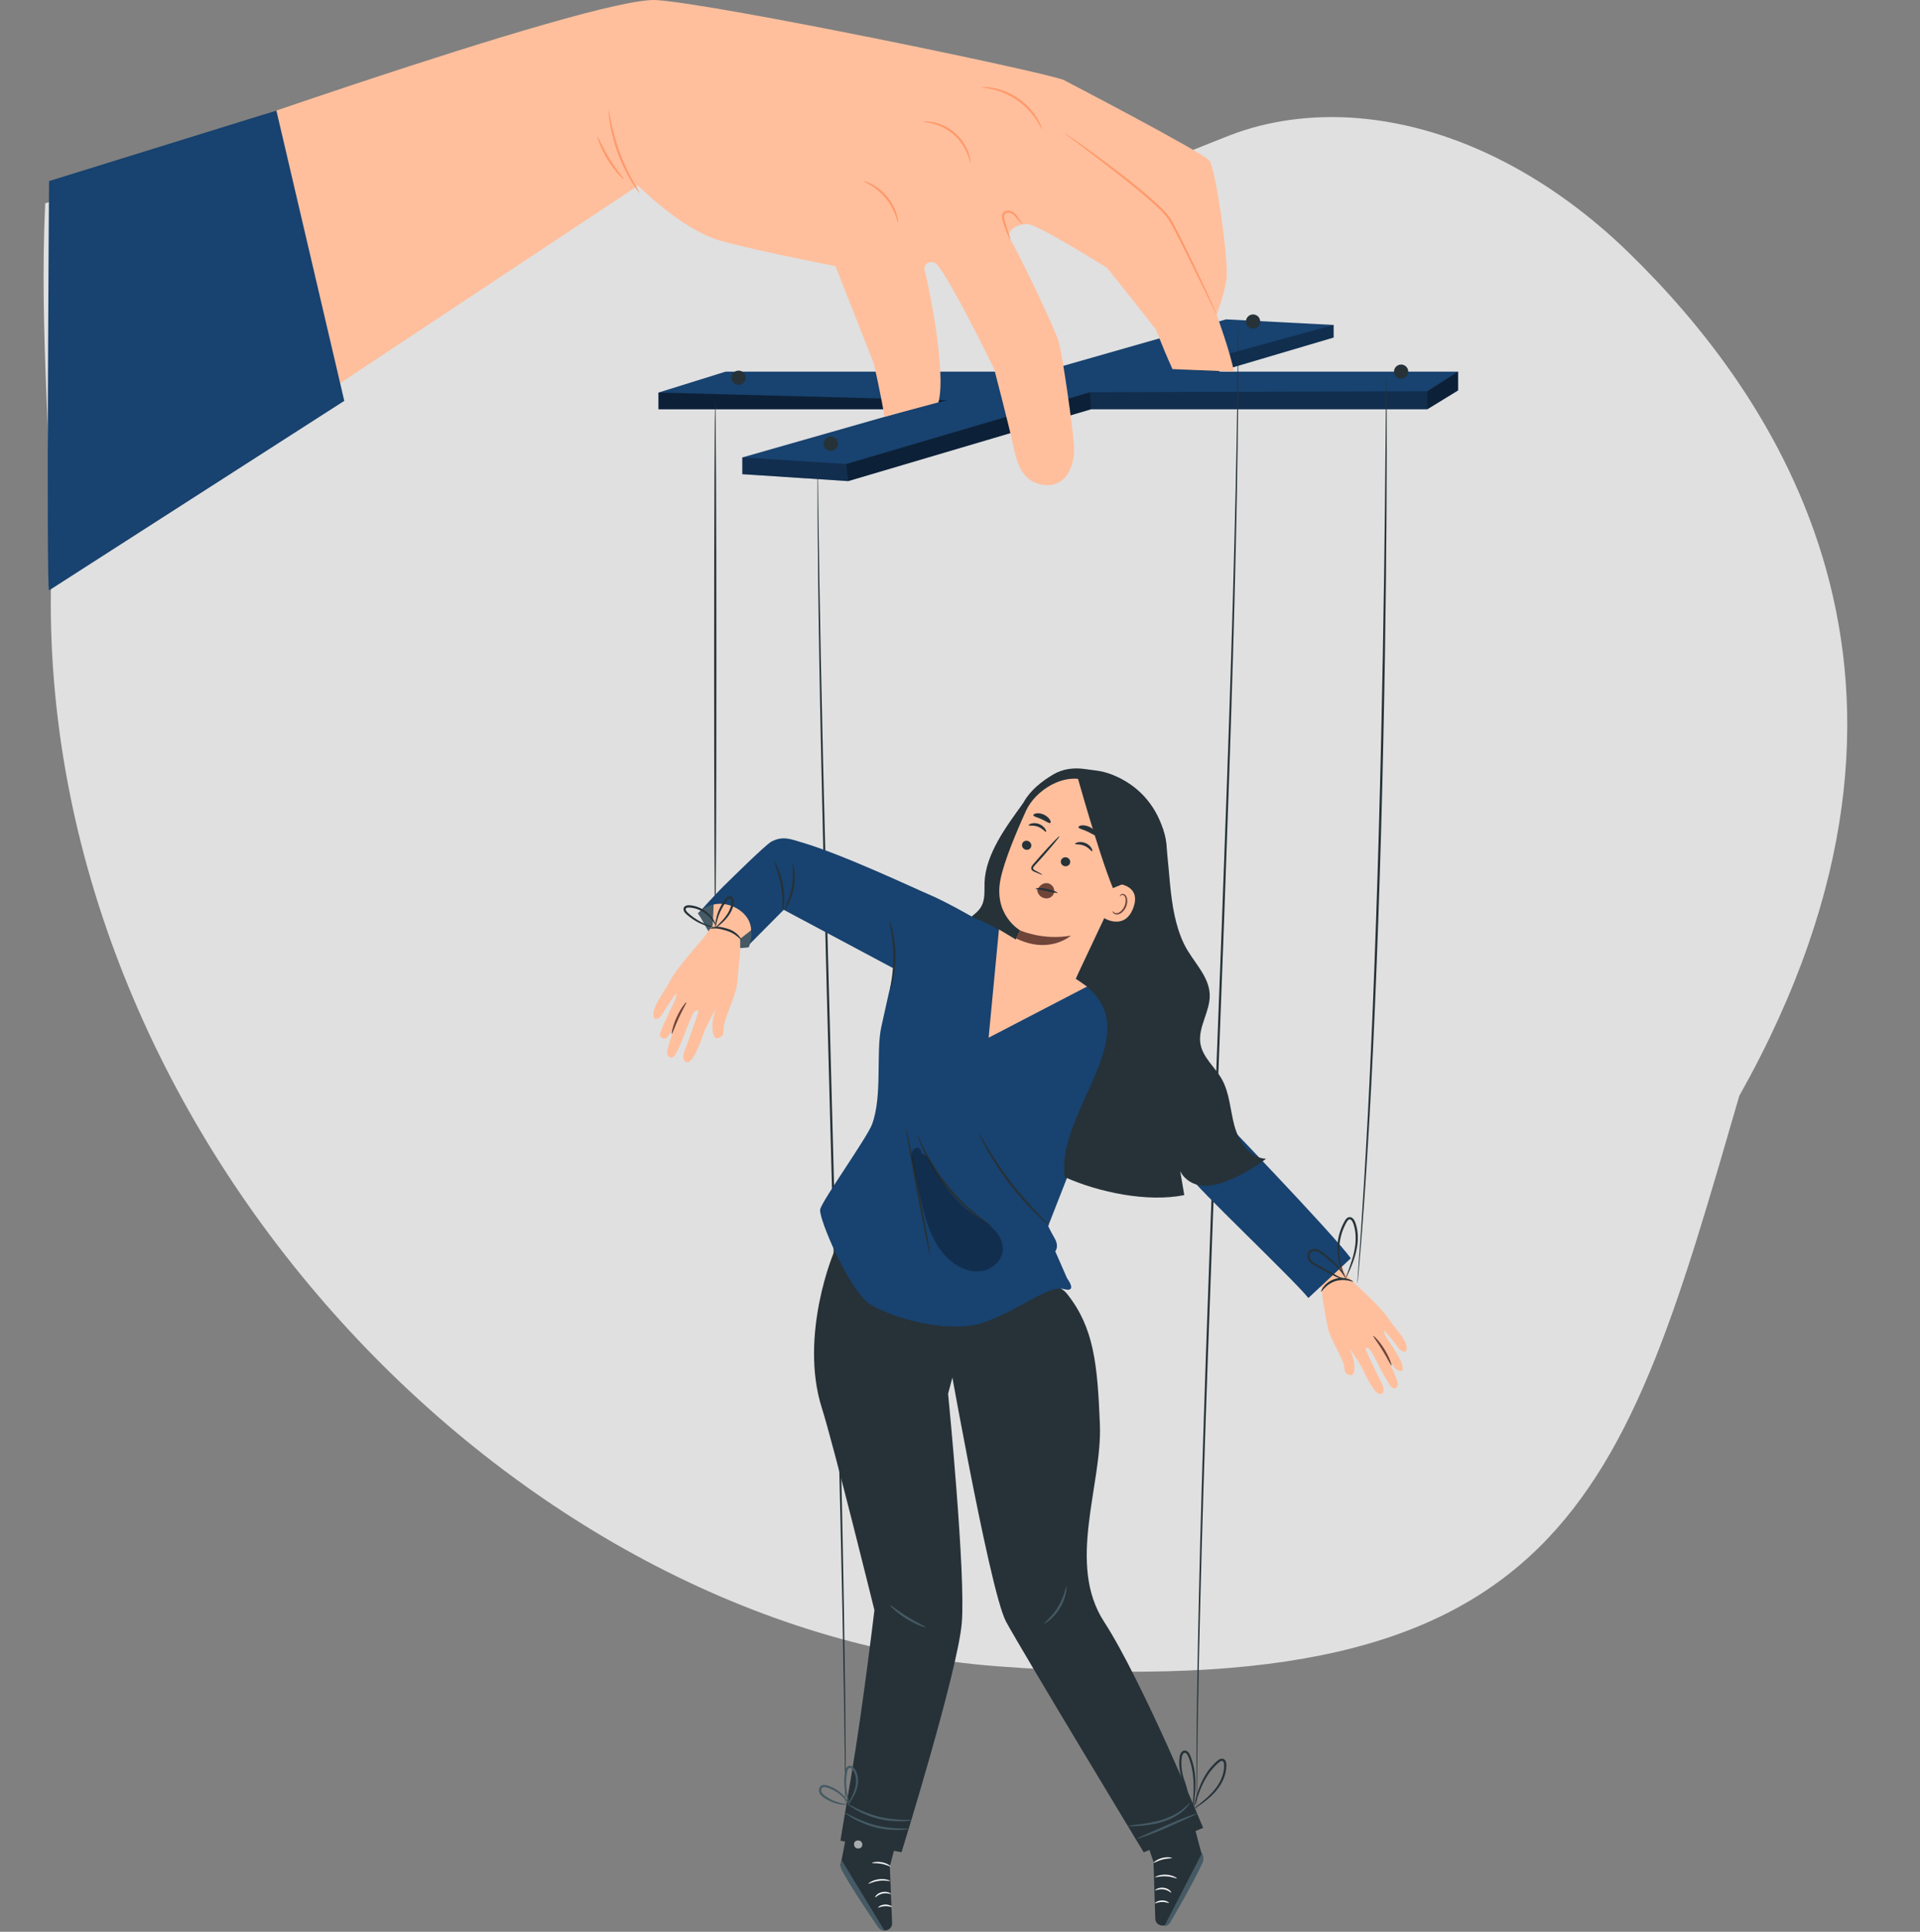 <?xml version="1.0" encoding="UTF-8"?> <svg xmlns="http://www.w3.org/2000/svg" width="170" height="171" viewBox="0 0 170 171" fill="none"><rect x="0" y="0" width="170" height="171" fill="#808080" stroke="none"/> <path d="M103.259 14.196C97.681 16.285 92.853 17.326 85.975 14.528C75.717 10.358 70.015 -0.136 47.801 5.479C25.584 11.097 4.001 18 4.001 18C3.461 30.09 4.64 39.026 4.501 52.5C4 101 45.594 144.294 88.323 147.5C138.831 151.286 143.674 132.571 154.001 97C174.823 60 157.007 34.817 144.178 22.333C137.697 16.029 129.231 11.146 120.058 10.444C116.288 10.158 112.379 10.618 108.851 11.994C106.851 12.774 105.017 13.54 103.255 14.2L103.259 14.196Z" fill="#E0E0E0"></path> <path d="M107.871 32.898L118.08 29.878V28.765L108.552 28.271L92.346 32.898H64.245L58.305 34.749V36.227H80.67L65.727 40.492V41.974L75.093 42.588L96.603 36.227H126.376L129.098 34.561V32.898H107.871Z" fill="#18426F"></path> <path opacity="0.3" d="M65.727 41.974V40.492L74.918 41.076L75.092 42.588L65.727 41.974Z" fill="black"></path> <path opacity="0.5" d="M126.376 34.632L129.098 32.898V34.561L126.376 36.227V34.632Z" fill="black"></path> <path opacity="0.5" d="M96.513 34.719L74.919 41.076L75.093 42.588L96.604 36.227L96.513 34.719Z" fill="black"></path> <path opacity="0.3" d="M96.513 34.719L126.376 34.632V36.227H96.603L96.513 34.719Z" fill="black"></path> <path opacity="0.5" d="M58.305 36.227V34.749L83.857 35.432L80.67 36.227H58.305Z" fill="black"></path> <path opacity="0.3" d="M118.08 28.765L103.821 32.675L107.871 32.898L118.08 29.878V28.765Z" fill="black"></path> <path d="M74.193 39.281C74.193 39.628 73.909 39.911 73.561 39.911C73.213 39.911 72.93 39.628 72.93 39.281C72.93 38.934 73.213 38.652 73.561 38.652C73.909 38.652 74.193 38.934 74.193 39.281Z" fill="#263238"></path> <path d="M124.69 32.898C124.69 33.245 124.406 33.528 124.058 33.528C123.71 33.528 123.427 33.245 123.427 32.898C123.427 32.551 123.71 32.268 124.058 32.268C124.406 32.268 124.69 32.551 124.69 32.898Z" fill="#263238"></path> <path d="M111.58 28.464C111.58 28.811 111.297 29.093 110.949 29.093C110.601 29.093 110.317 28.811 110.317 28.464C110.317 28.117 110.601 27.834 110.949 27.834C111.297 27.834 111.58 28.117 111.58 28.464Z" fill="#263238"></path> <path d="M65.398 34.067C65.747 34.067 66.029 33.785 66.029 33.437C66.029 33.089 65.747 32.807 65.398 32.807C65.049 32.807 64.767 33.089 64.767 33.437C64.767 33.785 65.049 34.067 65.398 34.067Z" fill="#263238"></path> <path d="M83.085 35.624C83.856 32.898 82.072 24.588 81.913 24.113C81.754 23.637 81.913 23.083 82.707 23.227C83.501 23.37 88.027 32.664 88.027 32.664C88.027 32.664 89.369 37.818 89.687 39.323C90.004 40.827 90.42 42.667 92.394 42.924C94.266 43.165 95.2 41.446 95.094 39.474C95.011 37.954 94.103 31.672 93.786 30.405C93.468 29.139 89.929 21.895 89.453 21.183C88.976 20.47 90.088 19.758 91.04 19.844C91.993 19.931 98.028 23.717 98.028 23.717C98.028 23.717 102.153 28.894 102.312 29.131C102.471 29.369 102.701 30.217 103.813 32.675L109.247 32.898C109.008 31.393 107.719 27.838 107.719 27.838C107.719 27.838 108.354 26.254 108.592 24.75C108.831 23.245 107.64 14.931 107.084 14.219C106.528 13.506 94.16 7.07 94.16 7.07C91.876 6.236 63.779 0.422 58.16 0.008C52.541 -0.407 10 14.826 10 14.826C9.543 15.018 9.739 22.314 11.566 27.54C13.392 32.766 20.209 40.488 20.209 40.488L56.5 16.428C56.5 16.428 60.391 20.387 63.885 21.337C67.378 22.288 73.969 23.555 73.969 23.555L77.361 32.151C77.361 32.151 78.056 35.172 78.31 36.895L83.081 35.62L83.085 35.624Z" fill="#FFBF9D"></path> <path d="M53.895 9.788C53.925 9.788 53.989 10.218 54.137 10.912C54.284 11.602 54.526 12.548 54.904 13.559C55.282 14.569 55.721 15.444 56.061 16.062C56.406 16.681 56.64 17.05 56.617 17.069C56.598 17.084 56.319 16.737 55.944 16.134C55.566 15.531 55.105 14.652 54.723 13.63C54.341 12.609 54.114 11.643 54.005 10.942C53.891 10.237 53.876 9.796 53.899 9.792L53.895 9.788Z" fill="#FF9A6C"></path> <path d="M55.238 15.874C55.204 15.912 54.455 15.214 53.801 14.147C53.139 13.084 52.856 12.1 52.905 12.088C52.962 12.066 53.325 13.001 53.971 14.045C54.61 15.093 55.283 15.836 55.242 15.878L55.238 15.874Z" fill="#FF9A6C"></path> <path d="M79.508 19.682C79.474 19.686 79.421 19.415 79.263 18.996C79.104 18.581 78.824 18.031 78.389 17.51C77.95 16.994 77.455 16.617 77.073 16.39C76.691 16.16 76.43 16.059 76.442 16.029C76.449 16.01 76.729 16.066 77.141 16.27C77.553 16.474 78.087 16.843 78.54 17.386C78.994 17.929 79.27 18.513 79.395 18.954C79.523 19.396 79.531 19.682 79.512 19.686L79.508 19.682Z" fill="#FF9A6C"></path> <path d="M85.936 14.456C85.902 14.464 85.853 14.124 85.649 13.627C85.448 13.129 85.07 12.473 84.454 11.93C83.841 11.387 83.138 11.089 82.62 10.953C82.098 10.814 81.758 10.803 81.758 10.769C81.758 10.746 82.102 10.708 82.65 10.818C83.195 10.923 83.939 11.213 84.582 11.783C85.225 12.352 85.607 13.053 85.777 13.578C85.951 14.105 85.955 14.456 85.936 14.456Z" fill="#FF9A6C"></path> <path d="M92.254 11.436C92.22 11.451 92.076 11.093 91.736 10.58C91.399 10.067 90.84 9.419 90.072 8.883C89.301 8.352 88.496 8.05 87.898 7.914C87.301 7.775 86.911 7.763 86.915 7.73C86.915 7.714 87.013 7.711 87.187 7.707C87.361 7.703 87.618 7.726 87.928 7.779C88.549 7.884 89.392 8.171 90.186 8.721C90.98 9.275 91.543 9.962 91.857 10.505C92.016 10.776 92.125 11.006 92.182 11.172C92.243 11.338 92.269 11.428 92.258 11.436H92.254Z" fill="#FF9A6C"></path> <path d="M90.579 19.826C90.567 19.856 90.31 19.724 90.061 19.381C89.928 19.222 89.792 19.007 89.565 18.905C89.35 18.796 89.006 18.781 88.923 19.026C88.847 19.264 88.995 19.58 89.055 19.841C89.131 20.105 89.206 20.338 89.27 20.538C89.399 20.934 89.486 21.179 89.46 21.19C89.437 21.202 89.305 20.976 89.142 20.587C89.059 20.395 88.972 20.161 88.885 19.897C88.84 19.765 88.798 19.626 88.756 19.479C88.719 19.331 88.673 19.154 88.741 18.962C88.802 18.77 89.01 18.649 89.18 18.642C89.358 18.627 89.513 18.675 89.649 18.743C89.928 18.887 90.057 19.136 90.174 19.301C90.39 19.66 90.59 19.807 90.579 19.829V19.826Z" fill="#FF9A6C"></path> <path d="M107.726 27.838C107.726 27.838 107.681 27.774 107.617 27.649C107.541 27.502 107.446 27.317 107.333 27.091C107.08 26.578 106.736 25.881 106.316 25.025C105.881 24.146 105.367 23.11 104.8 21.967C104.512 21.394 104.206 20.791 103.877 20.176C103.794 20.021 103.714 19.867 103.624 19.712L103.491 19.482L103.34 19.271C103.246 19.128 103.121 18.996 102.996 18.864C102.875 18.728 102.75 18.596 102.614 18.472C101.548 17.45 100.44 16.564 99.438 15.765C98.428 14.965 97.51 14.264 96.735 13.676C95.975 13.103 95.351 12.631 94.893 12.288C94.693 12.134 94.526 12.009 94.394 11.907C94.281 11.817 94.224 11.772 94.228 11.764C94.231 11.76 94.296 11.798 94.417 11.873C94.553 11.964 94.727 12.081 94.935 12.224C95.381 12.533 96.028 12.989 96.814 13.563C97.6 14.136 98.531 14.829 99.548 15.621C100.561 16.417 101.673 17.295 102.75 18.332C102.886 18.457 103.015 18.593 103.14 18.732C103.265 18.868 103.393 19 103.499 19.158C103.552 19.233 103.612 19.309 103.662 19.384L103.794 19.618C103.885 19.773 103.964 19.931 104.047 20.086C104.372 20.708 104.679 21.307 104.962 21.888C105.529 23.042 106.029 24.086 106.441 24.968C106.853 25.851 107.182 26.563 107.405 27.061C107.507 27.295 107.59 27.483 107.654 27.634C107.711 27.766 107.734 27.838 107.73 27.842L107.726 27.838Z" fill="#FF9A6C"></path> <path d="M24.467 9.788L4.344 16.029C4.344 16.029 4.08 51.777 4.344 52.26L30.483 35.484L24.471 9.785L24.467 9.788Z" fill="#18426F"></path> <path d="M74.862 159.769C74.862 159.769 74.854 159.663 74.85 159.463C74.85 159.256 74.843 158.954 74.835 158.562C74.828 157.763 74.816 156.598 74.797 155.097C74.759 152.088 74.695 147.729 74.585 142.349C74.374 131.584 73.969 116.717 73.534 100.296C73.096 83.868 72.718 69.001 72.54 58.232C72.449 52.848 72.404 48.493 72.389 45.484C72.389 43.983 72.389 42.814 72.389 42.019C72.389 41.627 72.392 41.325 72.392 41.118C72.392 40.914 72.4 40.812 72.4 40.812C72.4 40.812 72.408 40.918 72.411 41.118C72.411 41.325 72.419 41.627 72.427 42.019C72.434 42.818 72.445 43.983 72.464 45.484C72.502 48.493 72.566 52.848 72.676 58.232C72.888 68.997 73.292 83.864 73.727 100.292C74.166 116.713 74.544 131.584 74.722 142.349C74.812 147.733 74.858 152.088 74.873 155.101C74.873 156.601 74.873 157.77 74.873 158.569C74.873 158.962 74.869 159.263 74.869 159.471C74.869 159.674 74.862 159.776 74.862 159.776V159.769Z" fill="#263238"></path> <path d="M63.33 35.432C63.383 35.432 63.428 45.85 63.428 58.7C63.428 71.549 63.383 81.971 63.33 81.971C63.277 81.971 63.231 71.553 63.231 58.7C63.231 45.846 63.277 35.432 63.33 35.432Z" fill="#263238"></path> <path d="M120.186 113.572C120.186 113.572 120.186 113.5 120.193 113.365C120.201 113.221 120.216 113.018 120.231 112.758C120.269 112.218 120.325 111.434 120.397 110.431C120.477 109.421 120.552 108.184 120.643 106.747C120.741 105.311 120.836 103.674 120.938 101.865C121.354 94.629 121.774 84.626 122.084 73.57C122.39 62.512 122.541 52.501 122.621 45.254C122.655 41.634 122.681 38.705 122.7 36.672C122.711 35.666 122.719 34.881 122.723 34.338C122.726 34.078 122.73 33.874 122.734 33.731C122.734 33.595 122.745 33.524 122.745 33.524C122.745 33.524 122.753 33.595 122.757 33.731C122.757 33.874 122.76 34.078 122.764 34.338C122.764 34.881 122.772 35.666 122.779 36.672C122.787 38.701 122.787 41.63 122.764 45.258C122.723 52.505 122.594 62.519 122.284 73.578C121.974 84.633 121.535 94.64 121.082 101.872C120.972 103.682 120.866 105.318 120.76 106.751C120.654 108.188 120.571 109.424 120.48 110.435C120.394 111.438 120.325 112.222 120.28 112.761C120.254 113.022 120.235 113.221 120.223 113.365C120.208 113.5 120.197 113.568 120.197 113.568L120.186 113.572Z" fill="#263238"></path> <path d="M105.946 160.413C105.946 160.413 105.938 160.3 105.938 160.074C105.938 159.844 105.938 159.512 105.938 159.078C105.938 158.2 105.938 156.91 105.942 155.251C105.938 153.589 105.976 151.556 106.007 149.196C106.033 146.836 106.094 144.147 106.158 141.176C106.415 129.291 107.001 112.878 107.693 94.753C108.385 76.625 108.994 60.212 109.285 48.327C109.36 45.356 109.428 42.667 109.466 40.307C109.504 37.947 109.557 35.914 109.565 34.251C109.583 32.592 109.599 31.303 109.606 30.424C109.614 29.991 109.617 29.659 109.621 29.429C109.625 29.206 109.633 29.09 109.633 29.09C109.633 29.09 109.64 29.203 109.64 29.429C109.64 29.659 109.64 29.991 109.64 30.424C109.64 31.303 109.64 32.592 109.636 34.251C109.64 35.914 109.602 37.947 109.572 40.307C109.546 42.667 109.485 45.356 109.421 48.327C109.164 60.212 108.578 76.625 107.886 94.757C107.194 112.882 106.585 129.291 106.294 141.176C106.218 144.147 106.15 146.836 106.112 149.196C106.075 151.556 106.022 153.589 106.014 155.251C105.995 156.91 105.98 158.2 105.973 159.078C105.965 159.512 105.961 159.844 105.957 160.074C105.954 160.296 105.946 160.413 105.946 160.413Z" fill="#263238"></path> <path d="M90.573 71.12C89.098 73.152 87.253 75.622 87.173 78.129C87.151 78.842 87.238 79.6 86.894 80.225C86.417 81.093 85.241 81.439 84.878 82.359C84.561 83.166 84.999 84.045 85.154 84.897C85.366 86.047 85.045 87.224 84.663 88.328C84.281 89.433 83.827 90.538 83.751 91.703C83.68 92.868 84.069 94.146 85.048 94.791L90.138 93.682L93.495 73.868L90.573 71.116V71.12Z" fill="#263238"></path> <path d="M74.004 110.503C73.77 110.82 70.752 118.27 72.764 124.623C73.868 128.111 77.422 142.53 77.422 142.53C77.422 142.53 76.409 151.074 75.392 157.073C74.375 163.071 74.42 162.939 74.42 162.939L79.823 163.961C79.823 163.961 84.784 147.993 85.155 143.695C85.529 139.396 83.945 123.372 83.945 123.372L85.211 118.628L74.004 110.507V110.503Z" fill="#263238"></path> <path d="M80.33 159.308L78.787 165.213L78.988 170.247C79.003 170.609 78.693 170.903 78.311 170.884C78.099 170.873 77.903 170.767 77.782 170.594C77.029 169.5 74.28 165.47 74.42 165.043C74.579 164.55 75.611 158.701 75.611 158.701L80.33 159.305V159.308Z" fill="#263238"></path> <path d="M78.311 170.888L74.515 164.648L74.454 164.9C74.401 165.119 74.435 165.349 74.545 165.549C74.84 166.084 75.683 167.551 77.763 170.597C77.884 170.775 78.088 170.884 78.311 170.892V170.888Z" fill="#455A64"></path> <g opacity="0.6"> <path d="M76.254 163.03C76.386 163.17 76.386 163.407 76.246 163.535C76.106 163.663 75.853 163.66 75.721 163.524C75.585 163.388 75.577 163.102 75.732 162.989C75.883 162.875 76.182 162.898 76.28 163.06" fill="white"></path> </g> <path d="M77.487 167.954C77.517 167.981 77.733 167.702 78.145 167.619C78.553 167.528 78.882 167.69 78.897 167.656C78.905 167.641 78.837 167.577 78.697 167.524C78.557 167.472 78.338 167.442 78.111 167.487C77.884 167.536 77.703 167.649 77.604 167.755C77.502 167.86 77.472 167.947 77.487 167.954Z" fill="white"></path> <path d="M77.747 168.855C77.77 168.889 78.019 168.742 78.363 168.731C78.707 168.712 78.976 168.833 78.995 168.799C79.021 168.772 78.749 168.576 78.356 168.595C77.963 168.61 77.721 168.833 77.751 168.855H77.747Z" fill="white"></path> <path d="M76.897 166.744C76.919 166.778 77.297 166.552 77.831 166.488C78.364 166.416 78.799 166.54 78.81 166.499C78.829 166.469 78.383 166.28 77.808 166.356C77.237 166.427 76.867 166.721 76.893 166.744H76.897Z" fill="white"></path> <path d="M77.207 164.908C77.214 164.945 77.592 164.893 78.05 164.979C78.507 165.062 78.836 165.255 78.859 165.221C78.882 165.194 78.564 164.938 78.072 164.847C77.585 164.753 77.191 164.874 77.207 164.908Z" fill="white"></path> <path d="M81.952 144.042C81.937 144.091 81.124 143.838 80.243 143.287C79.358 142.741 78.776 142.126 78.81 142.088C78.848 142.047 79.479 142.586 80.345 143.118C81.207 143.657 81.971 143.981 81.952 144.038V144.042Z" fill="#455A64"></path> <path d="M80.776 161.118C80.776 161.141 80.443 161.198 79.891 161.216C79.343 161.231 78.571 161.198 77.751 160.994C76.93 160.787 76.235 160.459 75.758 160.187C75.282 159.912 75.013 159.704 75.025 159.686C75.059 159.618 76.193 160.398 77.8 160.805C79.407 161.198 80.78 161.043 80.776 161.118Z" fill="#455A64"></path> <path d="M80.545 161.891C80.545 161.914 80.213 161.97 79.661 161.989C79.112 162.004 78.341 161.97 77.52 161.767C76.7 161.559 76.004 161.231 75.528 160.96C75.051 160.685 74.783 160.477 74.794 160.458C74.828 160.391 75.963 161.171 77.57 161.578C79.177 161.97 80.549 161.816 80.545 161.891Z" fill="#455A64"></path> <path d="M74.999 159.731C74.999 159.75 74.636 159.799 74.068 159.652C73.789 159.576 73.46 159.452 73.131 159.248C72.968 159.143 72.794 159.037 72.65 158.856C72.507 158.683 72.439 158.373 72.62 158.147C72.715 158.034 72.866 157.993 72.987 158C73.112 158.004 73.222 158.034 73.32 158.068C73.52 158.132 73.709 158.215 73.879 158.306C74.22 158.494 74.488 158.72 74.681 158.939C75.074 159.373 75.188 159.727 75.169 159.731C75.138 159.75 74.984 159.425 74.583 159.033C74.382 158.837 74.118 158.634 73.792 158.464C73.63 158.381 73.452 158.306 73.263 158.249C73.078 158.185 72.866 158.155 72.772 158.272C72.669 158.396 72.692 158.6 72.805 158.735C72.915 158.879 73.078 158.988 73.229 159.09C73.535 159.29 73.845 159.422 74.11 159.512C74.643 159.686 75.002 159.689 74.999 159.723V159.731Z" fill="#455A64"></path> <path d="M75.211 159.652C75.211 159.652 75.146 159.569 75.075 159.395C75.003 159.226 74.916 158.969 74.844 158.641C74.776 158.313 74.731 157.917 74.749 157.476C74.757 157.254 74.784 157.024 74.825 156.786C74.852 156.665 74.882 156.53 74.995 156.409C75.109 156.281 75.332 156.277 75.457 156.367C75.714 156.541 75.808 156.794 75.891 157.024C75.967 157.261 75.986 157.502 75.975 157.729C75.952 158.181 75.801 158.566 75.657 158.864C75.509 159.161 75.362 159.388 75.26 159.542C75.154 159.693 75.09 159.776 75.078 159.768C75.048 159.753 75.264 159.403 75.528 158.807C75.653 158.509 75.782 158.143 75.793 157.721C75.797 157.514 75.778 157.291 75.706 157.08C75.638 156.876 75.525 156.643 75.354 156.533C75.271 156.481 75.192 156.488 75.131 156.545C75.071 156.605 75.033 156.711 75.014 156.82C74.969 157.046 74.942 157.269 74.931 157.484C74.904 157.91 74.931 158.298 74.98 158.618C75.082 159.259 75.241 159.64 75.207 159.652H75.211Z" fill="#455A64"></path> <path d="M83.476 117.199C83.476 117.199 87.574 140.784 89.079 143.551C90.584 146.319 101.266 163.965 101.266 163.965L106.529 161.801C106.529 161.801 101.118 148.721 97.764 143.57C94.41 138.42 97.602 131.467 97.386 126.094C97.171 120.725 96.853 117.527 94.494 114.549C92.134 111.566 83.476 117.203 83.476 117.203V117.199Z" fill="#263238"></path> <path d="M100.177 159.037L102.135 164.821L102.29 169.858C102.302 170.22 102.634 170.492 103.013 170.447C103.224 170.42 103.413 170.299 103.519 170.122C104.192 168.98 106.65 164.764 106.48 164.35C106.283 163.871 104.843 158.109 104.843 158.109L100.181 159.044L100.177 159.037Z" fill="#263238"></path> <path d="M103.088 170.511L106.434 164.018L106.51 164.263C106.578 164.478 106.563 164.708 106.468 164.915C106.211 165.469 105.474 166.989 103.613 170.175C103.504 170.36 103.307 170.484 103.088 170.507V170.511Z" fill="#455A64"></path> <path d="M103.701 167.532C103.671 167.558 103.436 167.298 103.02 167.245C102.605 167.181 102.291 167.37 102.272 167.336C102.26 167.325 102.325 167.253 102.465 167.189C102.601 167.125 102.816 167.079 103.047 167.11C103.278 167.14 103.463 167.242 103.572 167.34C103.682 167.438 103.72 167.521 103.705 167.528L103.701 167.532Z" fill="white"></path> <path d="M103.505 168.444C103.482 168.478 103.225 168.35 102.881 168.361C102.537 168.365 102.279 168.508 102.257 168.475C102.23 168.452 102.487 168.237 102.881 168.229C103.274 168.218 103.531 168.422 103.505 168.448V168.444Z" fill="white"></path> <path d="M104.203 166.276C104.184 166.314 103.791 166.114 103.251 166.088C102.714 166.054 102.286 166.209 102.275 166.167C102.256 166.141 102.687 165.918 103.262 165.952C103.837 165.982 104.226 166.25 104.2 166.276H104.203Z" fill="white"></path> <path d="M103.765 164.47C103.761 164.512 103.376 164.482 102.93 164.602C102.48 164.719 102.162 164.934 102.139 164.9C102.113 164.878 102.415 164.599 102.896 164.47C103.376 164.342 103.777 164.436 103.765 164.47Z" fill="white"></path> <path d="M105.988 160.538C106 160.564 105.705 160.7 105.232 160.918C104.688 161.164 104.064 161.443 103.376 161.752C101.924 162.4 100.691 162.807 100.672 162.751C100.661 162.725 100.96 162.596 101.436 162.385C101.984 162.144 102.608 161.872 103.296 161.567C104.748 160.918 105.966 160.481 105.985 160.534L105.988 160.538Z" fill="#455A64"></path> <path d="M105.391 159.535C105.391 159.535 105.244 159.859 104.828 160.24C104.416 160.624 103.735 161.032 102.911 161.28C102.09 161.526 101.315 161.601 100.763 161.639C100.207 161.673 99.867 161.673 99.863 161.646C99.863 161.62 100.2 161.571 100.748 161.499C101.296 161.428 102.053 161.333 102.85 161.092C103.648 160.854 104.314 160.477 104.733 160.134C105.161 159.795 105.361 159.516 105.387 159.535H105.391Z" fill="#455A64"></path> <path d="M105.674 160.1C105.674 160.1 105.686 159.946 105.75 159.678C105.814 159.41 105.913 159.026 106.071 158.558C106.23 158.094 106.453 157.54 106.809 156.99C106.986 156.714 107.202 156.439 107.452 156.183C107.576 156.051 107.705 155.93 107.856 155.809C107.936 155.753 108.026 155.693 108.151 155.677C108.276 155.659 108.419 155.726 108.484 155.832C108.612 156.043 108.578 156.247 108.578 156.432C108.567 156.62 108.54 156.805 108.495 156.982C108.408 157.336 108.264 157.657 108.094 157.94C107.754 158.513 107.319 158.928 106.945 159.248C106.567 159.565 106.238 159.791 106.007 159.942C105.776 160.093 105.648 160.172 105.64 160.161C105.618 160.13 106.121 159.784 106.854 159.143C107.213 158.815 107.622 158.4 107.939 157.849C108.098 157.574 108.23 157.269 108.31 156.937C108.351 156.771 108.374 156.597 108.382 156.424C108.385 156.251 108.393 156.058 108.317 155.945C108.249 155.832 108.106 155.862 107.973 155.968C107.845 156.073 107.709 156.198 107.588 156.322C107.346 156.567 107.138 156.831 106.96 157.095C106.605 157.627 106.374 158.162 106.2 158.615C105.86 159.527 105.708 160.115 105.674 160.108V160.1Z" fill="#263238"></path> <path d="M105.641 160.157C105.641 160.157 105.535 160.04 105.418 159.787C105.301 159.535 105.176 159.154 105.047 158.683C104.979 158.449 104.911 158.189 104.817 157.921C104.715 157.657 104.605 157.355 104.529 157.039C104.454 156.718 104.405 156.371 104.408 156.009C104.408 155.828 104.427 155.647 104.458 155.455C104.476 155.357 104.507 155.259 104.563 155.168C104.616 155.078 104.715 154.98 104.847 154.961C104.976 154.938 105.108 155.003 105.184 155.078C105.263 155.157 105.316 155.244 105.357 155.334C105.433 155.512 105.497 155.677 105.55 155.851C105.66 156.194 105.732 156.533 105.777 156.858C105.864 157.51 105.853 158.102 105.823 158.592C105.789 159.082 105.732 159.478 105.686 159.75C105.641 160.021 105.607 160.168 105.592 160.168C105.558 160.164 105.645 159.561 105.683 158.588C105.698 158.102 105.69 157.521 105.599 156.888C105.55 156.571 105.478 156.243 105.369 155.915C105.316 155.749 105.252 155.583 105.184 155.425C105.115 155.274 104.998 155.134 104.881 155.161C104.768 155.172 104.681 155.342 104.65 155.5C104.62 155.67 104.605 155.847 104.601 156.017C104.594 156.36 104.635 156.692 104.703 157.005C104.771 157.318 104.87 157.6 104.968 157.876C105.059 158.155 105.123 158.415 105.18 158.656C105.293 159.135 105.391 159.512 105.486 159.768C105.577 160.025 105.652 160.157 105.637 160.164L105.641 160.157Z" fill="#263238"></path> <path d="M94.418 140.433C94.467 140.426 94.444 141.365 93.858 142.33C93.283 143.299 92.463 143.763 92.448 143.714C92.41 143.665 93.143 143.152 93.692 142.228C94.251 141.312 94.357 140.422 94.418 140.433Z" fill="#455A64"></path> <path d="M79.316 85.414C79.316 85.414 79.052 86.202 78.027 90.926C77.547 93.143 78.144 97.004 77.218 99.512C76.783 100.696 72.779 106.28 72.62 107.06C72.461 107.841 75.191 114.198 76.968 115.401C78.745 116.6 84.02 118.172 87.211 117.026C90.402 115.88 92.86 113.738 94.168 114.104C95.477 114.469 94.482 113.157 94.482 113.157L93.435 110.767C93.435 110.767 93.802 110.348 93.382 109.62C92.962 108.889 92.807 108.523 92.807 108.523L96.993 97.83L99.33 90.029L97.099 87.925C97.099 87.925 88.425 81.847 86.319 81.296L79.309 85.417L79.316 85.414Z" fill="#18426F"></path> <path d="M82.36 111.159C82.308 111.17 81.786 108.655 81.196 105.541C80.606 102.426 80.171 99.896 80.224 99.889C80.277 99.877 80.799 102.392 81.389 105.507C81.978 108.617 82.413 111.151 82.36 111.159Z" fill="#263238"></path> <path d="M87.798 108.546C87.798 108.546 87.658 108.486 87.427 108.346C87.193 108.21 86.867 107.988 86.482 107.698C85.703 107.121 84.697 106.223 83.763 105.069C82.833 103.916 82.164 102.743 81.763 101.865C81.562 101.423 81.415 101.061 81.328 100.805C81.241 100.549 81.196 100.405 81.211 100.402C81.241 100.39 81.457 100.948 81.888 101.804C82.319 102.66 82.996 103.806 83.918 104.945C84.841 106.08 85.82 106.985 86.569 107.584C87.317 108.188 87.82 108.512 87.801 108.542L87.798 108.546Z" fill="#263238"></path> <path d="M86.709 100.375C86.735 100.36 87.011 100.865 87.487 101.657C87.964 102.449 88.659 103.52 89.518 104.643C90.376 105.763 91.231 106.717 91.87 107.384C92.509 108.052 92.925 108.452 92.902 108.474C92.894 108.485 92.777 108.395 92.581 108.229C92.38 108.063 92.104 107.807 91.771 107.486C91.102 106.842 90.229 105.895 89.363 104.768C88.501 103.64 87.82 102.547 87.37 101.732C87.147 101.325 86.973 100.993 86.864 100.756C86.754 100.522 86.697 100.386 86.709 100.383V100.375Z" fill="#263238"></path> <g opacity="0.3"> <path d="M81.536 102.027C81.631 101.819 81.4 101.578 81.173 101.6C80.946 101.623 80.78 101.838 80.734 102.057C80.689 102.279 80.734 102.505 80.784 102.728C80.992 103.693 81.203 104.658 81.411 105.627C81.891 107.837 82.474 110.22 84.228 111.653C84.973 112.26 85.945 112.656 86.894 112.516C87.847 112.377 88.728 111.6 88.788 110.642C88.837 109.873 88.38 109.153 87.809 108.64C87.238 108.123 86.546 107.762 85.926 107.305C84.213 106.05 83.102 104.164 82.035 102.332" fill="black"></path> </g> <path d="M64.449 78.073C64.449 78.073 67.754 74.8 68.287 74.509C69.308 73.955 70.056 74.294 70.979 74.566C74.666 75.644 81.101 78.702 82.254 79.181C83.695 79.781 86.326 81.293 86.326 81.293L78.968 90.922L79.396 85.87L69.391 80.535L66.098 83.853L61.817 80.851C61.817 80.851 63.545 78.921 64.453 78.069L64.449 78.073Z" fill="#18426F"></path> <path d="M61.787 80.851C61.787 80.851 63.122 79.268 65.201 80.452C67.281 81.639 66.298 83.853 66.298 83.853C62.989 84.343 62.816 82.243 61.787 80.851Z" fill="#455A64"></path> <path d="M63.19 80.063L63.107 81.896L62.283 83.042C62.283 83.042 59.817 85.798 59.337 86.816C58.857 87.834 57.473 89.335 57.953 90.172C57.953 90.172 58.339 90.304 58.645 89.776C58.955 89.248 59.704 88.083 59.836 87.993C59.969 87.906 59.836 88.366 59.768 88.521C59.7 88.675 58.706 90.734 58.468 91.405C58.309 91.854 58.736 92.004 58.952 91.91C59.36 91.737 60.063 89.995 60.063 89.995C60.063 89.995 58.929 93.011 59.084 93.317C59.239 93.626 59.416 93.758 59.7 93.471C59.987 93.185 60.695 91.337 60.827 90.983C60.959 90.632 61.334 89.686 61.489 89.554C61.644 89.422 61.886 89.335 61.821 89.599C61.753 89.863 60.827 92.525 60.653 92.921C60.475 93.317 60.366 93.999 60.872 94.022C61.379 94.044 62.026 92.261 62.275 91.533C62.525 90.805 63.387 89.29 63.387 89.29C63.387 89.29 63.012 90.346 63.077 91.028C63.145 91.71 63.277 92.042 63.674 91.865C64.071 91.688 64.071 91.514 64.071 90.941C64.071 90.368 65.13 88.147 65.239 87.242C65.349 86.341 65.538 84.162 65.538 84.162V83.106L66.502 82.344C66.502 80.821 64.665 79.724 63.179 80.067L63.19 80.063Z" fill="#FFBF9D"></path> <path d="M68.548 76.281C68.586 76.255 69.119 77.137 69.339 78.37C69.566 79.603 69.373 80.614 69.327 80.603C69.267 80.599 69.365 79.603 69.146 78.404C68.934 77.205 68.495 76.308 68.548 76.281Z" fill="#263238"></path> <path d="M70.193 76.463C70.234 76.444 70.514 77.405 70.291 78.589C70.079 79.777 69.482 80.576 69.448 80.542C69.391 80.512 69.898 79.694 70.098 78.551C70.314 77.413 70.132 76.47 70.196 76.459L70.193 76.463Z" fill="#263238"></path> <path d="M78.791 81.602C78.817 81.594 78.923 81.915 79.04 82.45C79.158 82.982 79.286 83.732 79.294 84.569C79.309 85.406 79.203 86.16 79.09 86.696C78.972 87.231 78.859 87.548 78.836 87.544C78.768 87.529 79.124 86.221 79.093 84.573C79.063 82.929 78.715 81.617 78.787 81.602H78.791Z" fill="#263238"></path> <path d="M60.767 88.72C60.816 88.754 60.449 89.339 60.097 90.112C59.742 90.881 59.538 91.541 59.481 91.526C59.432 91.514 59.553 90.817 59.92 90.029C60.279 89.241 60.729 88.69 60.77 88.72H60.767Z" fill="#6F4439"></path> <path d="M63.326 82.115C63.326 82.137 62.925 82.107 62.331 81.881C62.037 81.768 61.693 81.602 61.341 81.368C61.167 81.251 60.989 81.115 60.815 80.965C60.728 80.889 60.634 80.799 60.569 80.678C60.498 80.569 60.486 80.35 60.626 80.237C60.762 80.127 60.91 80.131 61.031 80.131C61.152 80.139 61.269 80.15 61.386 80.177C61.617 80.222 61.832 80.297 62.025 80.388C62.415 80.572 62.713 80.825 62.921 81.07C63.133 81.311 63.254 81.545 63.322 81.711C63.39 81.877 63.405 81.975 63.394 81.979C63.356 81.998 63.243 81.609 62.816 81.168C62.604 80.949 62.313 80.723 61.946 80.557C61.761 80.478 61.56 80.41 61.349 80.373C61.148 80.342 60.872 80.297 60.755 80.391C60.638 80.482 60.778 80.701 60.94 80.829C61.103 80.976 61.273 81.108 61.439 81.228C61.772 81.462 62.097 81.636 62.381 81.764C62.948 82.016 63.33 82.096 63.322 82.126L63.326 82.115Z" fill="#263238"></path> <path d="M63.344 82.073C63.322 82.073 63.307 81.704 63.458 81.127C63.533 80.84 63.658 80.508 63.847 80.161C63.942 79.988 64.055 79.814 64.18 79.641C64.241 79.554 64.316 79.46 64.43 79.388C64.539 79.309 64.747 79.305 64.853 79.434C65.042 79.683 64.966 79.939 64.933 80.146C64.883 80.361 64.804 80.557 64.709 80.734C64.52 81.089 64.278 81.357 64.07 81.564C63.643 81.971 63.341 82.175 63.325 82.16C63.303 82.137 63.575 81.892 63.968 81.466C64.161 81.251 64.38 80.987 64.547 80.652C64.63 80.486 64.702 80.301 64.743 80.105C64.785 79.916 64.811 79.683 64.709 79.566C64.619 79.456 64.448 79.588 64.335 79.758C64.21 79.92 64.101 80.086 64.006 80.252C63.817 80.58 63.681 80.897 63.59 81.168C63.409 81.715 63.375 82.077 63.344 82.073Z" fill="#263238"></path> <path d="M62.884 82.209C62.884 82.209 63.024 82.077 63.319 82.039C63.614 82.001 64.011 82.088 64.419 82.209C64.846 82.333 65.179 82.578 65.376 82.789C65.572 83.001 65.648 83.163 65.625 83.178C65.584 83.219 65.16 82.631 64.362 82.397C63.954 82.277 63.595 82.175 63.326 82.179C63.062 82.179 62.895 82.239 62.884 82.209Z" fill="#263238"></path> <path d="M119.887 113.549C119.887 113.549 122.387 115.823 122.923 116.701C123.46 117.58 124.856 118.813 124.5 119.62C124.5 119.62 124.164 119.774 123.831 119.326C123.498 118.873 122.708 117.885 122.579 117.818C122.451 117.75 122.613 118.157 122.689 118.293C122.765 118.425 124.001 120.159 124.145 120.789C124.292 121.422 124.13 121.437 123.752 121.294C123.373 121.151 122.56 119.658 122.56 119.658C122.56 119.658 123.876 122.289 123.767 122.587C123.657 122.885 123.506 123.017 123.218 122.787C122.931 122.553 122.114 120.94 121.959 120.634C121.804 120.329 121.373 119.503 121.222 119.397C121.071 119.292 120.84 119.235 120.927 119.469C121.014 119.703 122.107 122.037 122.307 122.38C122.504 122.723 122.67 123.334 122.213 123.402C121.755 123.47 120.999 121.912 120.7 121.275C120.401 120.638 119.475 119.341 119.475 119.341C119.475 119.341 119.917 120.265 119.921 120.891C119.925 121.516 119.838 121.829 119.46 121.709C119.082 121.588 119.067 121.426 119.01 120.906C118.957 120.385 117.781 118.466 117.596 117.655C117.411 116.845 117.108 114.937 117.108 114.937L117.006 113.975L115.271 112.316C115.271 112.316 115.35 109.964 117.793 110.073L118.269 110.186L119.029 112.595L119.887 113.557V113.549Z" fill="#FFBF9D"></path> <path d="M121.585 118.247C121.623 118.213 122.134 118.704 122.587 119.443C123.045 120.182 123.249 120.86 123.2 120.875C123.147 120.898 122.863 120.265 122.417 119.544C121.975 118.821 121.54 118.281 121.585 118.244V118.247Z" fill="#6F4439"></path> <path d="M106.359 97.099C105.051 95.741 99.591 89.478 99.334 89.275C99.076 89.071 96.838 92.936 96.838 92.936L95.897 96.578C96.104 96.786 105.345 103.535 105.432 104.206C105.497 104.704 114.56 113.274 115.846 114.899L119.604 111.381C117.982 109.16 107.667 98.456 106.359 97.099Z" fill="#18426F"></path> <path d="M119.816 113.451C119.801 113.478 119.631 113.402 119.347 113.35C119.064 113.293 118.655 113.274 118.239 113.406C117.823 113.538 117.498 113.787 117.298 113.994C117.094 114.202 116.999 114.36 116.973 114.345C116.95 114.334 117.003 114.149 117.192 113.9C117.377 113.655 117.718 113.361 118.179 113.218C118.64 113.074 119.09 113.12 119.381 113.218C119.676 113.312 119.827 113.436 119.816 113.455V113.451Z" fill="#263238"></path> <path d="M119.271 113.116C119.271 113.116 119.173 113.225 118.927 113.221C118.685 113.221 118.371 113.067 118.019 112.882C117.645 112.686 117.222 112.467 116.76 112.23C116.53 112.101 116.261 111.988 116.031 111.77C115.804 111.559 115.649 111.174 115.838 110.835C115.936 110.669 116.117 110.578 116.284 110.559C116.454 110.537 116.624 110.574 116.768 110.639C117.055 110.774 117.256 110.974 117.467 111.14C117.883 111.479 118.242 111.804 118.515 112.113C118.787 112.418 118.965 112.701 119.067 112.905C119.169 113.108 119.199 113.233 119.192 113.236C119.161 113.251 118.972 112.78 118.413 112.203C118.137 111.917 117.774 111.608 117.354 111.28C117.142 111.121 116.93 110.925 116.688 110.816C116.458 110.703 116.133 110.721 116.004 110.936C115.879 111.151 115.974 111.46 116.167 111.634C116.356 111.822 116.613 111.939 116.847 112.071C117.301 112.324 117.717 112.558 118.087 112.761C118.439 112.965 118.719 113.123 118.934 113.146C119.15 113.176 119.263 113.101 119.271 113.12V113.116Z" fill="#263238"></path> <path d="M119.022 112.882C119.022 112.882 118.923 112.758 118.81 112.497C118.693 112.241 118.553 111.853 118.473 111.347C118.394 110.846 118.379 110.231 118.507 109.568C118.575 109.236 118.677 108.897 118.825 108.557C118.897 108.388 118.984 108.222 119.078 108.056C119.131 107.973 119.188 107.882 119.286 107.811C119.381 107.739 119.532 107.713 119.653 107.769C119.884 107.886 119.959 108.101 120.023 108.278C120.084 108.459 120.129 108.644 120.163 108.825C120.224 109.191 120.235 109.549 120.213 109.884C120.167 110.559 119.997 111.144 119.831 111.619C119.664 112.094 119.494 112.467 119.377 112.724C119.26 112.98 119.188 113.116 119.173 113.112C119.139 113.101 119.388 112.528 119.695 111.577C119.842 111.102 119.993 110.525 120.027 109.873C120.046 109.549 120.027 109.206 119.971 108.859C119.94 108.685 119.895 108.512 119.834 108.342C119.781 108.176 119.695 108.007 119.574 107.95C119.456 107.894 119.332 108.003 119.245 108.158C119.158 108.316 119.071 108.474 119.003 108.636C118.859 108.961 118.757 109.289 118.689 109.605C118.553 110.243 118.553 110.838 118.613 111.329C118.738 112.316 119.067 112.863 119.025 112.882H119.022Z" fill="#263238"></path> <path d="M109.297 99.651C108.919 98.26 108.881 96.752 108.166 95.5C107.565 94.452 106.514 93.618 106.295 92.431C106.026 90.96 107.153 89.558 107.112 88.061C107.066 86.371 105.595 85.108 104.85 83.589C103.27 80.35 103.731 76.176 102.956 73.337L97.647 80.946L95.235 86.647C102.427 90.949 93.466 98.071 94.267 104.191C97.277 105.552 101.621 106.446 104.858 105.79C104.737 105.084 104.62 104.379 104.499 103.674C104.786 104.274 105.414 104.749 106.087 104.892C107.066 105.107 108.087 104.79 109.006 104.391C110.102 103.912 111.142 103.301 112.091 102.577C110.647 102.498 109.675 101.042 109.297 99.651Z" fill="#263238"></path> <path d="M103.104 73.808C102.476 71.531 101.062 69.755 98.914 68.763C97.701 68.201 97.084 68.231 96.097 68.081C95.114 67.93 94.109 68.047 93.254 68.556C92.237 69.163 91.276 69.917 90.679 70.939C90.067 71.987 89.454 73.043 89.046 74.181C88.637 75.324 88.445 76.568 88.698 77.752L91.303 79.486C92.838 80.229 94.392 80.976 96.071 81.293C97.746 81.609 99.584 81.447 100.986 80.482C102.934 79.139 103.735 76.078 103.108 73.804L103.104 73.808Z" fill="#263238"></path> <path d="M100.601 72.677L97.504 69.525L96.472 69.204C94.256 68.235 91.651 69.989 90.845 71.768C89.949 73.744 88.928 76.187 88.596 77.79C87.923 81.006 90.331 82.363 90.331 82.363L89.945 83.166L88.448 82.269L87.533 91.858L96.241 87.333L95.239 86.643L101.149 74.121C101.372 73.57 101.134 72.945 100.601 72.677Z" fill="#FFBF9D"></path> <path d="M93.322 79.057C93.371 78.894 93.344 78.717 93.276 78.574C93.14 78.287 92.826 78.129 92.516 78.186C92.21 78.242 91.927 78.517 91.832 78.845C91.885 79.087 92.032 79.298 92.248 79.415C92.282 79.434 92.316 79.449 92.35 79.464C92.52 79.535 92.721 79.554 92.906 79.486C93.091 79.418 93.261 79.256 93.318 79.057H93.322Z" fill="#6F4439"></path> <path d="M90.52 74.656C90.433 74.86 90.535 75.097 90.747 75.192C90.959 75.286 91.197 75.196 91.284 74.992C91.371 74.788 91.269 74.551 91.057 74.457C90.846 74.362 90.607 74.453 90.52 74.656Z" fill="#263238"></path> <path d="M91.076 73.058C91.106 73.126 91.484 73.02 91.904 73.182C92.328 73.337 92.551 73.669 92.619 73.635C92.649 73.62 92.634 73.51 92.539 73.363C92.445 73.216 92.256 73.035 91.991 72.937C91.73 72.839 91.473 72.854 91.307 72.903C91.14 72.952 91.061 73.028 91.076 73.061V73.058Z" fill="#263238"></path> <path d="M92.286 77.431C92.297 77.409 92.052 77.266 91.651 77.051C91.549 76.998 91.454 76.938 91.465 76.858C91.469 76.772 91.56 76.674 91.658 76.568C91.859 76.346 92.067 76.115 92.286 75.874C93.167 74.883 93.851 74.049 93.81 74.015C93.768 73.981 93.019 74.758 92.138 75.75C91.923 75.995 91.719 76.229 91.522 76.455C91.435 76.561 91.314 76.674 91.307 76.855C91.307 76.945 91.363 77.032 91.424 77.077C91.484 77.122 91.545 77.149 91.598 77.171C92.014 77.356 92.278 77.458 92.29 77.435L92.286 77.431Z" fill="#263238"></path> <path d="M90.328 82.36C90.328 82.36 92.328 83.264 94.82 82.82C94.82 82.82 92.933 84.513 89.991 83.076L90.328 82.363V82.36Z" fill="#6F4439"></path> <path d="M91.492 72.168C91.522 72.296 91.87 72.349 92.237 72.522C92.608 72.684 92.876 72.911 92.993 72.85C93.046 72.82 93.042 72.703 92.952 72.552C92.861 72.402 92.676 72.224 92.422 72.108C92.169 71.994 91.912 71.968 91.742 72.002C91.568 72.032 91.481 72.108 91.492 72.168Z" fill="#263238"></path> <path d="M94.737 76.425C94.657 76.632 94.419 76.734 94.2 76.655C93.984 76.576 93.871 76.349 93.95 76.142C94.03 75.935 94.268 75.833 94.483 75.912C94.699 75.991 94.812 76.221 94.733 76.425H94.737Z" fill="#263238"></path> <path d="M96.702 75.354C96.634 75.384 96.433 75.045 96.017 74.871C95.605 74.69 95.212 74.777 95.189 74.705C95.178 74.675 95.265 74.604 95.435 74.562C95.605 74.521 95.866 74.521 96.123 74.634C96.38 74.743 96.558 74.932 96.641 75.079C96.728 75.23 96.732 75.339 96.698 75.35L96.702 75.354Z" fill="#263238"></path> <path d="M97.039 73.936C96.918 73.997 96.639 73.763 96.257 73.597C95.879 73.42 95.519 73.359 95.485 73.231C95.474 73.171 95.565 73.099 95.742 73.069C95.92 73.039 96.185 73.069 96.446 73.186C96.707 73.303 96.9 73.488 96.99 73.638C97.085 73.793 97.088 73.906 97.032 73.936H97.039Z" fill="#263238"></path> <path d="M98.423 78.876C98.51 78.649 98.975 78.216 99.213 78.265C99.849 78.397 100.907 78.853 100.34 80.373C99.565 82.446 97.636 81.243 97.655 81.183C97.671 81.134 98.128 79.656 98.427 78.876H98.423Z" fill="#FFBF9D"></path> <path d="M98.51 80.64C98.51 80.64 98.536 80.678 98.589 80.731C98.638 80.78 98.733 80.836 98.858 80.836C99.107 80.836 99.421 80.557 99.572 80.188C99.648 79.999 99.674 79.807 99.663 79.633C99.655 79.456 99.599 79.317 99.493 79.256C99.391 79.189 99.288 79.226 99.243 79.275C99.194 79.324 99.19 79.37 99.179 79.37C99.171 79.37 99.149 79.317 99.194 79.238C99.217 79.2 99.262 79.158 99.326 79.14C99.391 79.117 99.474 79.124 99.546 79.162C99.701 79.234 99.791 79.434 99.803 79.626C99.826 79.822 99.799 80.041 99.712 80.252C99.542 80.667 99.183 80.976 98.85 80.953C98.691 80.938 98.585 80.848 98.54 80.776C98.495 80.701 98.502 80.651 98.51 80.648V80.64Z" fill="#6F4439"></path> <path d="M99.292 78.31L98.54 78.615C97.258 75.512 95.277 68.281 95.379 68.703C95.379 68.703 97.179 68.752 98.71 69.762C100.238 70.773 103.009 72.986 102.094 74.905C101.183 76.828 99.292 78.306 99.292 78.306V78.31Z" fill="#263238"></path> <path d="M93.64 79.026C93.625 79.083 93.186 78.996 92.657 78.876C92.131 78.748 91.7 78.729 91.692 78.676C91.685 78.619 92.154 78.551 92.698 78.683C93.239 78.808 93.651 78.978 93.64 79.026Z" fill="#263238"></path> </svg> 